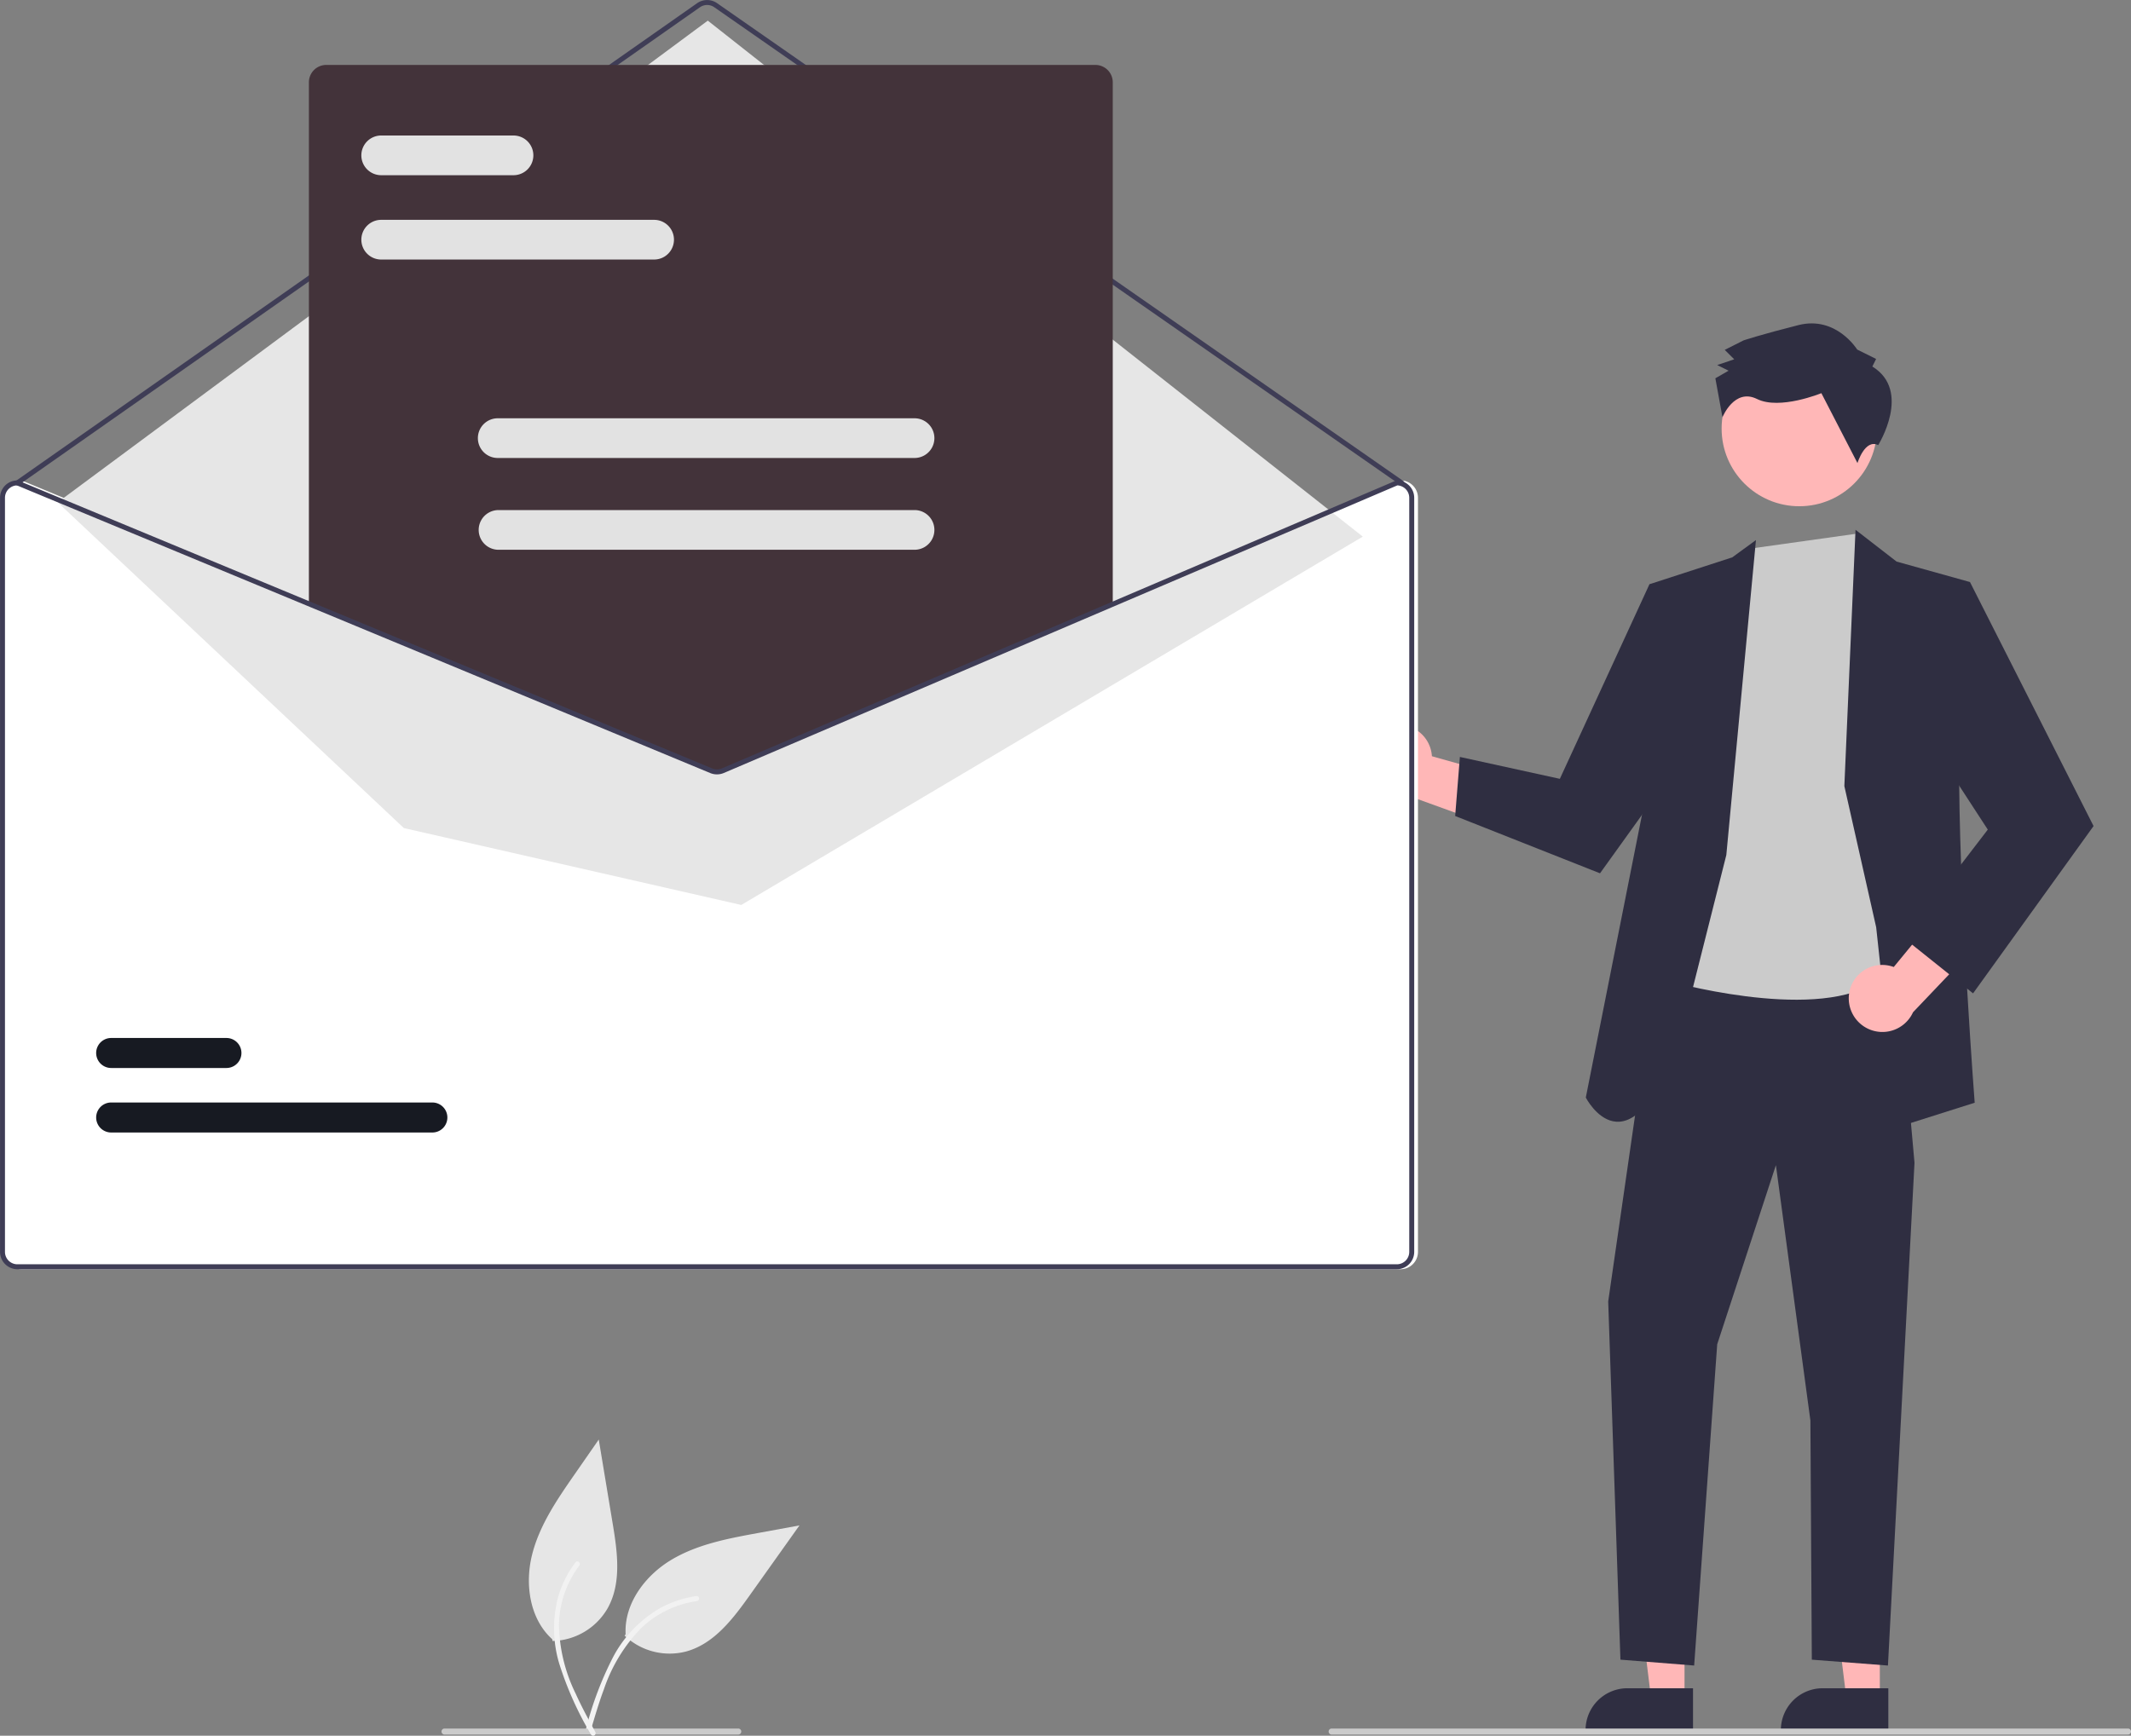 <svg xmlns="http://www.w3.org/2000/svg" width="259.768" height="211.622" viewBox="0 0 259.768 211.622"><rect x="0" y="0" width="259.768" height="211.622" fill="#808080" stroke="none"/><defs><style>.a{fill:#e6e6e6;}.b{fill:#f2f2f2;}.c{fill:#ffb7b7;}.d{fill:#2f2e41;}.e{fill:#cbcbcb;}.f{fill:#fff;}.g{fill:#3f3d56;}.h{fill:#171a22;}.i{fill:#43333a;}.j{fill:#e2e2e2;}</style></defs><g transform="translate(0 0)"><path class="a" d="M454.389,680.662a7.963,7.963,0,0,0,7.57,1.911c3.382-.96,5.678-4.012,7.715-6.877l6.028-8.474-5.081.932c-3.654.67-7.4,1.373-10.58,3.29s-5.73,5.339-5.529,9.048" transform="translate(-378.248 -481.238)"/><path class="b" d="M441.591,706.8a41.173,41.173,0,0,1,3.36-8.886,14.915,14.915,0,0,1,5.825-5.958,13.009,13.009,0,0,1,4.283-1.393c.391-.055.454.553.065.608a12.366,12.366,0,0,0-6.879,3.383,19.8,19.8,0,0,0-4.454,7.361c-.611,1.633-1.1,3.306-1.594,4.979a.315.315,0,0,1-.349.256.308.308,0,0,1-.256-.349Z" transform="translate(-370.172 -495.962)"/><path class="c" d="M702,402.859a4.074,4.074,0,0,1,5.021,3.717l13.938,3.918-5.687,4.926-12.364-4.476a4.1,4.1,0,0,1-.908-8.085Z" transform="translate(-532.473 -314.375)"/><path class="c" d="M546.108,534.506h-4.063l-1.933-15.671h6Z" transform="translate(-340.765 -327.341)"/><path class="d" d="M784.862,726.279h-13.1v-.166a5.1,5.1,0,0,1,5.1-5.1h8Z" transform="translate(-578.483 -515.176)"/><path class="c" d="M610.61,534.506h-4.063l-1.933-15.671h6Z" transform="translate(-381.46 -327.341)"/><path class="d" d="M849.364,726.279h-13.1v-.166a5.1,5.1,0,0,1,5.1-5.1h8Z" transform="translate(-619.178 -515.176)"/><path class="d" d="M537.133,313.976l-5.985,41.453,1.491,43.675,8.987.716,2.81-39.168,7.154-21.84,4.206,31.133.173,29.16,9.28.716,3.237-61.3L566.1,311.854Z" transform="translate(-335.109 -196.753)"/><circle class="c" cx="9.468" cy="9.468" r="9.468" transform="translate(209.865 42.787)"/><path class="e" d="M808.675,341.4l-10.452,52.656s17.6,5.051,25.306.388,4.255-19.056,4.255-19.056L826.372,350.9l-2.609-6.193-2.214-5.113Z" transform="translate(-595.178 -274.531)"/><path class="d" d="M788.977,380.125l3.611-38.4-2.888,2.108-10.1,3.279-.691,27.034-7.062,35.55s5.048,9.85,11.3-6.446Z" transform="translate(-578.539 -275.878)"/><path class="d" d="M509.144,197.05l-4.859-4.043-10.92,23.722L481.18,214.06l-.576,7.2,17.656,6.987,12.031-16.75Z" transform="translate(-303.22 -121.771)"/><path class="d" d="M609.144,206.256l1.361-31.251,5.008,3.878,8.943,2.493s-1.455,9.009-1.311,24.88,1.887,38.606,1.887,38.606l-9.376,2.97-2.632-24.361Z" transform="translate(-384.318 -110.413)"/><path class="c" d="M858.747,466.718a4.074,4.074,0,0,1,5.421-3.1l9.189-11.189,2.225,7.187-9.067,9.523a4.1,4.1,0,0,1-7.768-2.417Z" transform="translate(-633.32 -345.718)"/><path class="d" d="M630.965,195.735l5.988-3.469,15.066,29.753-14.689,20.4-8.378-6.7,10.173-13.267-9.272-14.25Z" transform="translate(-396.815 -121.304)"/><path class="d" d="M833.759,275.4l.459-.924-2.309-1.147s-2.548-4.145-7.158-2.98-6.684,1.862-6.684,1.862l-2.3,1.159,1.156,1.15-2.074.7,1.386.688-1.612.927.868,4.751s1.442-3.6,4.213-2.226,7.841-.712,7.841-.712l4.4,8.523s.909-2.988,2.529-2.191C834.471,284.974,838.61,278.383,833.759,275.4Z" transform="translate(-605.521 -230.712)"/><path class="f" d="M419.6,322.019h-.061l-34.72,14.826-47.5,20.285a1.532,1.532,0,0,1-1.174.006L287.126,336.8l-35.573-14.759-.054-.024h-.061a2.119,2.119,0,0,0-2.117,2.117v91.942a2.119,2.119,0,0,0,2.117,2.117H419.6a2.12,2.12,0,0,0,2.117-2.117V324.136A2.119,2.119,0,0,0,419.6,322.019Z" transform="translate(-248.867 -263.444)"/><path class="g" d="M422.073,222.5a.3.3,0,0,1-.173-.054l-83.643-58.251a1.517,1.517,0,0,0-1.733,0l-83.04,58.248a.3.3,0,0,1-.347-.5L336.177,163.7a2.124,2.124,0,0,1,2.426,0l83.643,58.251a.3.3,0,0,1-.173.551Z" transform="translate(-251.193 -163.315)"/><path class="a" d="M19.063,65.546,98.306,6.817l79.845,62.908-75.762,44.912-41.132-9.375Z" transform="translate(-12.027 -4.301)"/><path class="h" d="M320.832,531.169H281.684a1.829,1.829,0,0,1-.005-3.658h39.154a1.829,1.829,0,0,1,.005,3.658Z" transform="translate(-268.13 -393.091)"/><path class="h" d="M295.729,509.863H281.684a1.829,1.829,0,0,1-.005-3.658h14.051a1.829,1.829,0,0,1,.005,3.658Z" transform="translate(-268.13 -379.65)"/><path class="i" d="M399.851,270.8a2.287,2.287,0,0,1-.868-.17l-48.872-20.278V186.88a2.12,2.12,0,0,1,2.117-2.117h93.757a2.119,2.119,0,0,1,2.117,2.117V250.4l-.092.039-47.266,20.185A2.3,2.3,0,0,1,399.851,270.8Z" transform="translate(-312.457 -176.847)"/><path class="g" d="M418.366,322.019h-.061l-34.72,14.826-47.5,20.285a1.532,1.532,0,0,1-1.174.006L285.9,336.8l-35.573-14.759-.054-.024h-.061a2.119,2.119,0,0,0-2.117,2.117v91.942a2.119,2.119,0,0,0,2.117,2.117H418.366a2.119,2.119,0,0,0,2.117-2.117V324.136a2.119,2.119,0,0,0-2.117-2.117Zm1.512,94.059a1.513,1.513,0,0,1-1.512,1.512H250.209a1.513,1.513,0,0,1-1.512-1.512V324.136a1.516,1.516,0,0,1,1.455-1.512L285.9,337.456,334.675,357.7a2.154,2.154,0,0,0,1.645-.009L383.585,337.5l34.841-14.877a1.517,1.517,0,0,1,1.452,1.512Z" transform="translate(-248.091 -263.444)"/><path class="j" d="M403.256,240.777H369.988a2.42,2.42,0,1,1,0-4.839h33.269a2.42,2.42,0,0,1,0,4.839Z" transform="translate(-323.471 -209.134)"/><path class="j" d="M386.017,212.917H369.988a2.42,2.42,0,1,1,0-4.839h16.029a2.42,2.42,0,1,1,0,4.839Z" transform="translate(-323.471 -191.556)"/><path class="j" d="M459.285,306.332h-50.81a2.42,2.42,0,1,1,0-4.839h50.81a2.42,2.42,0,0,1,0,4.839Z" transform="translate(-347.753 -250.494)"/><path class="j" d="M459.285,336.652h-50.81a2.42,2.42,0,0,1,0-4.839h50.81a2.42,2.42,0,0,1,0,4.839Z" transform="translate(-347.753 -269.623)"/><path class="e" d="M784.347,735.053H687.278a.369.369,0,0,1,0-.738h97.069a.369.369,0,0,1,0,.738Z" transform="translate(-524.948 -523.567)"/><path class="e" d="M430.079,735.053h-35.8a.369.369,0,1,1,0-.738h35.8a.369.369,0,1,1,0,.738Z" transform="translate(-340.09 -523.567)"/><path class="a" d="M425.648,663.416a7.962,7.962,0,0,0,6.715-3.983c1.721-3.066,1.2-6.848.621-10.317l-1.7-10.259-2.945,4.243c-2.118,3.051-4.277,6.19-5.181,9.793s-.3,7.827,2.46,10.314" transform="translate(-358.296 -463.342)"/><path class="b" d="M435.592,700.233a41.167,41.167,0,0,1-3.884-8.67,14.915,14.915,0,0,1-.071-8.332,13.008,13.008,0,0,1,2.054-4.008c.238-.315.712.072.475.385a12.367,12.367,0,0,0-2.492,7.249,19.8,19.8,0,0,0,2.033,8.36c.719,1.589,1.549,3.123,2.381,4.655a.315.315,0,0,1-.067.428.308.308,0,0,1-.427-.067Z" transform="translate(-363.539 -488.735)"/></g></svg>